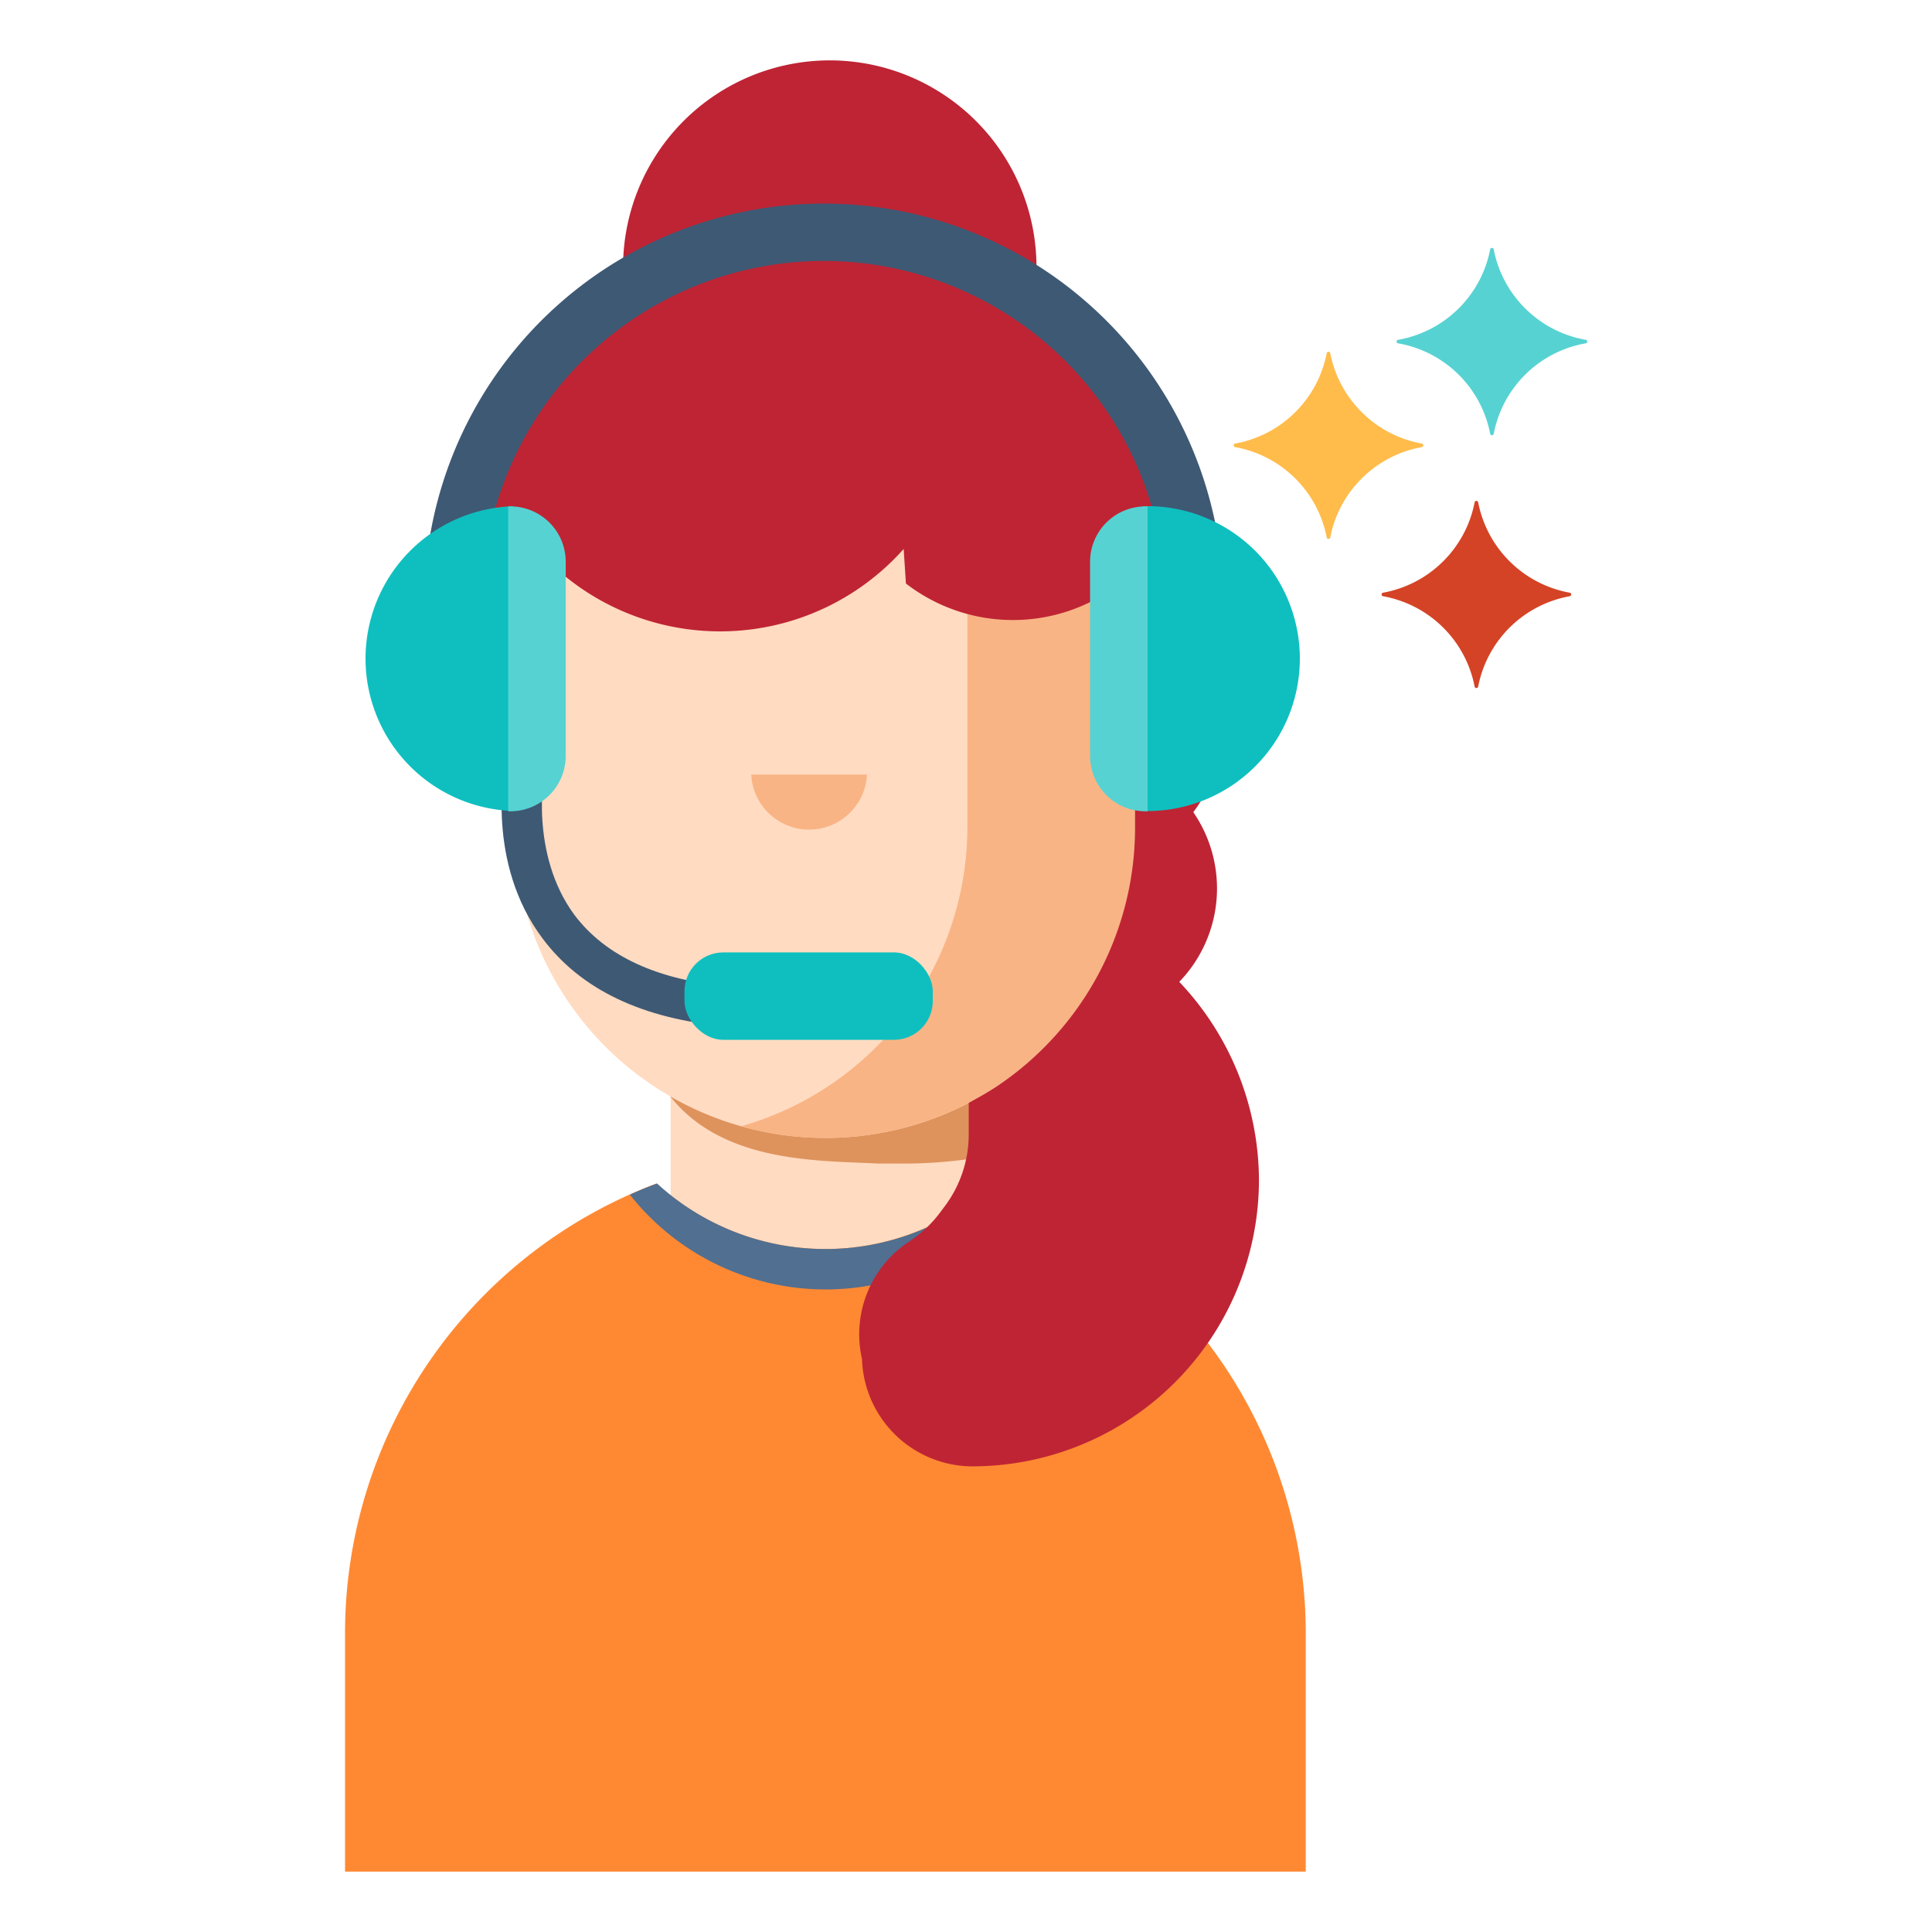 <svg id="Layer_2" data-name="Layer 2" xmlns="http://www.w3.org/2000/svg" viewBox="0 0 128 128"><defs><style>.cls-1{fill:#ffdbc1;}.cls-2{fill:#cc6d29;opacity:0.65;}.cls-3{fill:#f9b485;}.cls-4{fill:#ff8933;}.cls-5{fill:#516f90;}.cls-6{fill:#bf2434;}.cls-7{fill:#3e5974;}.cls-8{fill:#0fbfbf;}.cls-9{fill:#57d2d2;}.cls-10{fill:#ffbc4b;}.cls-11{fill:#d44325;}</style></defs><rect class="cls-1" x="44.43" y="70.04" width="20.79" height="13.95"/><path class="cls-2" d="M65.22,76.63a32.07,32.07,0,0,1-5.8.46c-.42,0-.83,0-1.25,0-4.25-.24-12,.1-15-6.49V70H65.22Z"/><path class="cls-1" d="M54.69,15.38h0A20.6,20.6,0,0,0,34.09,36V54.79a20.6,20.6,0,0,0,20.6,20.6h0a20.6,20.6,0,0,0,20.6-20.6V36A20.6,20.6,0,0,0,54.69,15.38Z"/><path class="cls-3" d="M54.68,15.34h0a20.56,20.56,0,0,0-5.59.76,20.6,20.6,0,0,1,15,19.83V54.79a20.6,20.6,0,0,1-15,19.83,20.56,20.56,0,0,0,5.59.77h0a20.59,20.59,0,0,0,20.59-20.6V35.93A20.59,20.59,0,0,0,54.68,15.34Z"/><path class="cls-4" d="M65.83,78.41a16.53,16.53,0,0,1-22.33,0,31.82,31.82,0,0,0-20.64,29.8V124H86.51V108.23A31.84,31.84,0,0,0,65.83,78.41Z"/><path class="cls-5" d="M54.66,85.43a16.52,16.52,0,0,0,13-6.28c-.59-.27-1.19-.51-1.8-.74a16.53,16.53,0,0,1-22.33,0c-.61.22-1.21.47-1.8.74A16.53,16.53,0,0,0,54.66,85.43Z"/><path class="cls-6" d="M78.13,65.05a8.91,8.91,0,0,0,.93-11.24,8.91,8.91,0,0,0-1.6-12.33V35.64a22.41,22.41,0,0,0-2.7-10.72h0c-.11-.21-.23-.41-.35-.62l-.06-.1c-.1-.17-.2-.34-.31-.51l-.06-.1c-.25-.39-.51-.78-.78-1.15l-.08-.12-.37-.48,0-.07-.44-.54-.05-.07-.4-.46-.09-.11c-.31-.34-.63-.67-1-1l-.1-.1-.41-.39a.47.47,0,0,1-.1-.1l-.52-.46h0l-.5-.42L69,18l-.42-.32h.09A13.7,13.7,0,0,0,55,4h0A13.7,13.7,0,0,0,41.28,17.65a22.51,22.51,0,0,0-9,18v7.22l3.27-6.5a16.27,16.27,0,0,0,24.32,0l.15,2.29a11.6,11.6,0,0,0,14.18,0s1.11,1.58,1,1.55V54.79A20.61,20.61,0,0,1,66,72h0c-.29.19-.59.37-.89.55h0l-.93.52h0v2.15A7.93,7.93,0,0,1,62.53,80l-.26.35a8,8,0,0,1-2,1.88,7.36,7.36,0,0,0-3.16,7.81,7.34,7.34,0,0,0,7.3,7.11h0a19,19,0,0,0,19-19h0A19.19,19.19,0,0,0,78.13,65.05ZM61.07,89.84l0,0,0,0Z"/><path class="cls-3" d="M49.77,51.32a3.84,3.84,0,0,0,7.67,0Z"/><path class="cls-7" d="M32.17,36.71a22.64,22.64,0,0,1,44.82,0h3.86a26.47,26.47,0,0,0-52.54,0Z"/><path class="cls-7" d="M48.16,68c-5.58-.48-9.69-2.44-12.21-5.82-3.76-5-2.54-11.28-2.49-11.55l2.6.53-1.3-.26,1.3.26s-1,5.4,2,9.46c2.06,2.73,5.53,4.33,10.31,4.74Z"/><rect class="cls-8" x="45.35" y="63.1" width="16.45" height="5.79" rx="2.57"/><path class="cls-8" d="M34,53.73a10.1,10.1,0,0,1,0-20.19"/><path class="cls-9" d="M33.67,33.55h.14a3.67,3.67,0,0,1,3.67,3.67V50.08a3.67,3.67,0,0,1-3.67,3.67h-.14a0,0,0,0,1,0,0V33.55A0,0,0,0,1,33.67,33.55Z"/><path class="cls-8" d="M75.7,53.73a10.1,10.1,0,1,0,0-20.19"/><path class="cls-9" d="M72.21,33.55h.14A3.67,3.67,0,0,1,76,37.22V50.08a3.67,3.67,0,0,1-3.67,3.67h-.14a0,0,0,0,1,0,0V33.55A0,0,0,0,1,72.21,33.55Z" transform="translate(148.22 87.3) rotate(-180)"/><path class="cls-9" d="M92.65,22.51a7.54,7.54,0,0,0,6.08-6,.12.12,0,0,1,.23,0,7.54,7.54,0,0,0,6.08,6,.12.12,0,0,1,0,.24,7.53,7.53,0,0,0-6.08,6,.12.12,0,0,1-.23,0,7.53,7.53,0,0,0-6.08-6A.12.12,0,0,1,92.65,22.51Z"/><path class="cls-10" d="M81.82,29.39a7.55,7.55,0,0,0,6.08-6,.12.12,0,0,1,.23,0,7.56,7.56,0,0,0,6.08,6,.12.12,0,0,1,0,.23,7.55,7.55,0,0,0-6.08,6,.12.12,0,0,1-.23,0,7.54,7.54,0,0,0-6.08-6A.12.12,0,0,1,81.82,29.39Z"/><path class="cls-11" d="M91.62,39.27a7.55,7.55,0,0,0,6.08-6,.12.12,0,0,1,.23,0,7.55,7.55,0,0,0,6.08,6,.12.12,0,0,1,0,.23,7.54,7.54,0,0,0-6.08,6,.12.12,0,0,1-.23,0,7.54,7.54,0,0,0-6.08-6A.12.12,0,0,1,91.62,39.27Z"/></svg>